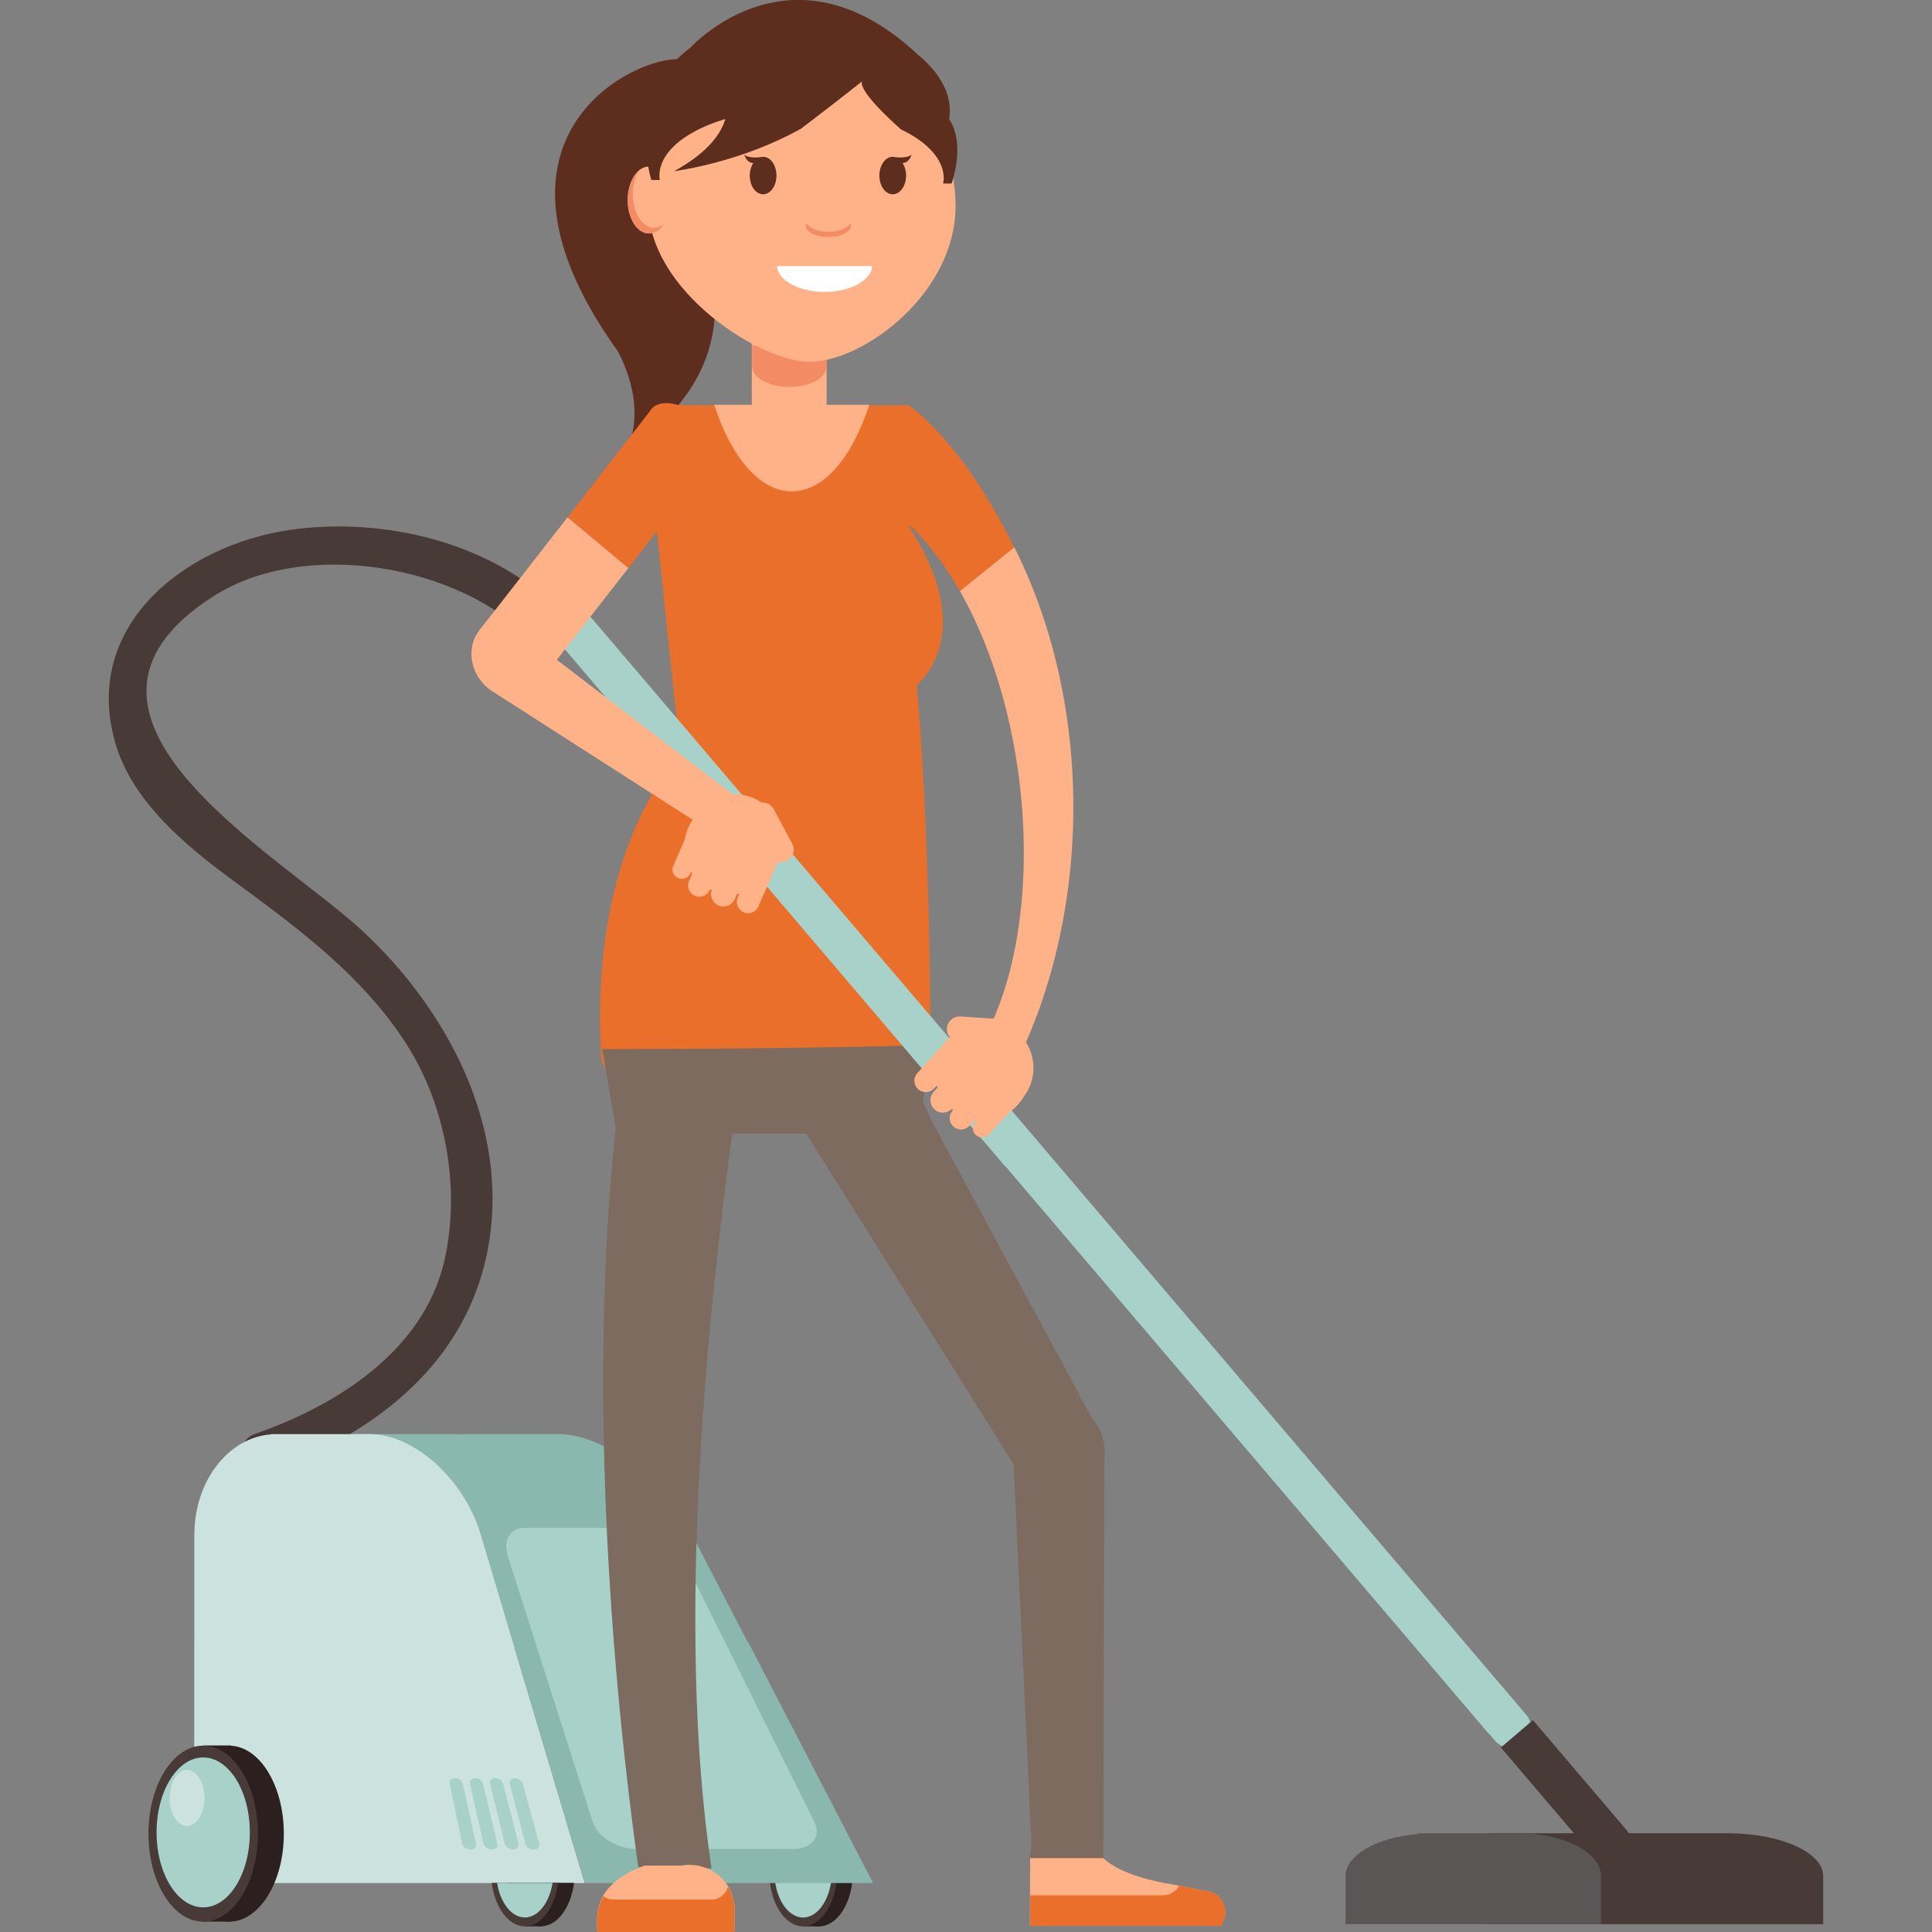 <?xml version="1.0" encoding="UTF-8"?>
<svg xmlns="http://www.w3.org/2000/svg" xmlns:xlink="http://www.w3.org/1999/xlink" id="SvgjsSvg1001" width="800" height="800" version="1.1">
  <rect width="100%" height="100%" fill="#808080" stroke="none"/>
  <defs id="SvgjsDefs1002"></defs>
  <g id="SvgjsG1008">
    <svg xmlns="http://www.w3.org/2000/svg" viewBox="0 0 1085.38 1223.12" width="800" height="800">
      <g data-name="Layer 2">
        <g data-name="Layer 1">
          <path fill="#473a37" d="M286.27,387.7C244,343.47,174,326.89,114.63,335.49,47.77,345.17-17.7,396.66,4.36,471.13c10.79,36.43,44.29,64.18,73.53,85.71,41.2,30.31,82.31,60.24,110.37,103.85,25.38,39.46,34.74,92.79,24,138.22-13.41,56.71-68.39,91-119.63,108.85-15.42,5.36-8.79,30,6.78,24.57,68.31-23.75,128-69.21,141-143.89,13.08-75.32-26.05-149.05-79.55-198.84C107.71,540.19-51.45,452.72,66.21,377.5c57.88-37,155.81-20.1,202,28.22,11.38,11.89,29.38-6.15,18-18Z" class="color473a37 svgShape"></path>
          <rect width="10.82" height="2.84" x="439.55" y="1150.66" fill="#2b201f" class="color2b201f svgShape"></rect>
          <rect width="10.82" height="2.86" x="439.55" y="1216.68" fill="#2b201f" class="color2b201f svgShape"></rect>
          <path fill="#2b201f" d="M428.25,1185.15c0,19,9.59,34.41,21.41,34.41s21.42-15.42,21.42-34.41-9.58-34.43-21.42-34.43S428.25,1166.14,428.25,1185.15Z" class="color2b201f svgShape"></path>
          <path fill="#473a37" d="M418.15,1185.15c0,19,9.58,34.41,21.4,34.41S461,1204.14,461,1185.15s-9.58-34.43-21.41-34.43S418.15,1166.14,418.15,1185.15Z" class="color473a37 svgShape"></path>
          <path fill="#a7d1c9" d="M421.32,1184.64c0,16.19,8.16,29.32,18.23,29.32s18.24-13.13,18.24-29.32-8.17-29.3-18.24-29.3S421.32,1168.45,421.32,1184.64Z" class="colora7d1c9 svgShape"></path>
          <path fill="#fca438" d="M426.42,1171.15c0,6.06,3.05,11,6.82,11s6.84-4.92,6.84-11-3.07-11-6.84-11S426.42,1165.09,426.42,1171.15Z" class="colorfca438 svgShape"></path>
          <path fill="#8ab7ae" d="M301.35,1192.12H483.86l-79.08-152.53h-.31l-35.21-68c-18.22-35.17-56-63.69-84.47-63.69H222.58l.08.27c-1.46-.14-2.92-.27-4.36-.27H156.08l25.31,135.29h75.55Z" class="color8ab7ae svgShape"></path>
          <path fill="#cce2de" d="M301.22,1192.12l-45.16-151.53h0l-20.56-69C225,936.42,193.45,907.9,165,907.9H102.81l0,.18c-27,1.85-48.64,29.54-48.64,63.51v69h-.06v151.53Z" class="colorcce2de svgShape"></path>
          <path fill="#a7d1c9" d="M232.51 1167.39c.43 1.92-1.19 3.46-3.61 3.46h0c-2.41 0-4.69-1.54-5.1-3.46l-8-38.12c-.4-1.92 1.11-3.47 3.4-3.47h0a5 5 0 014.9 3.47zM246 1167.39c.46 1.92-1.11 3.46-3.54 3.46h0c-2.42 0-4.73-1.54-5.17-3.46l-8.68-38.12c-.43-1.92 1.07-3.47 3.35-3.47h0a5.14 5.14 0 015 3.47zM259.43 1167.39c.49 1.92-1.07 3.46-3.5 3.46h0c-2.41 0-4.74-1.54-5.21-3.46l-9.31-38.12c-.47-1.92 1-3.47 3.26-3.47h0a5.23 5.23 0 015 3.47zM272.5 1167.39c.52 1.92-1 3.46-3.43 3.46h0c-2.42 0-4.79-1.54-5.29-3.46l-9.94-38.12c-.49-1.92.95-3.47 3.24-3.47h0a5.35 5.35 0 015.06 3.47zM333.84 1170.56c-12.13 0-24.56-7.84-27.63-17.48L252.48 984.69c-3.07-9.62 1.83-17.49 10.92-17.49h74.28c9.09 0 20.42 7.87 25.2 17.49l83.64 168.39c4.78 9.64-1.23 17.48-13.39 17.48z" class="colora7d1c9 svgShape"></path>
          <rect width="17.51" height="4.62" x="59.78" y="1105.02" fill="#2b201f" class="color2b201f svgShape"></rect>
          <rect width="17.51" height="4.61" x="59.78" y="1211.93" fill="#2b201f" class="color2b201f svgShape"></rect>
          <path fill="#2b201f" d="M41.49,1160.88c0,30.76,15.52,55.7,34.66,55.7s34.66-24.94,34.66-55.7-15.5-55.73-34.66-55.73S41.49,1130.11,41.49,1160.88Z" class="color2b201f svgShape"></path>
          <path fill="#473a37" d="M25.12,1160.88c0,30.76,15.52,55.7,34.65,55.7s34.66-24.94,34.66-55.7-15.52-55.73-34.66-55.73S25.12,1130.11,25.12,1160.88Z" class="color473a37 svgShape"></path>
          <path fill="#a7d1c9" d="M30.25,1160.06c0,26.21,13.22,47.46,29.52,47.46s29.52-21.25,29.52-47.46-13.21-47.45-29.52-47.45S30.25,1133.85,30.25,1160.06Z" class="colora7d1c9 svgShape"></path>
          <path fill="#cce2de" d="M38.52,1138.22c0,9.82,4.93,17.79,11,17.79s11.07-8,11.07-17.79-5-17.77-11.07-17.77S38.52,1128.41,38.52,1138.22Z" class="colorcce2de svgShape"></path>
          <rect width="10.82" height="2.86" x="263.41" y="1216.68" fill="#2b201f" class="color2b201f svgShape"></rect>
          <path fill="#2b201f" d="M252.54,1192c2,15.7,10.62,27.52,21,27.52s19-11.82,21-27.52Z" class="color2b201f svgShape"></path>
          <path fill="#473a37" d="M242.44,1192c2,15.7,10.61,27.52,21,27.52s19-11.82,21-27.52Z" class="color473a37 svgShape"></path>
          <path fill="#a7d1c9" d="M245.83,1192c2,12.58,9.11,21.92,17.57,21.92s15.53-9.34,17.58-21.92Z" class="colora7d1c9 svgShape"></path>
          <path fill="#5d2d1e" d="M360.09,37.45c-32.14.1-132.38,52.71-38.15,184.44,0,0,19.07,32,6.74,61.08,0,0,93.61-47.67,36.93-153.87,0,0-14.73-25.45-17.7-50a57.84,57.84,0,0,0,3.78,6.38S360.19,36.22,360.09,37.45Z" class="color5d2d1e svgShape"></path>
          <path fill="#ea6f2a" d="M511.1,260.17a45,45,0,0,0-4.79-3.52c-.31-.19-25.74.29-31.64,16s-2.92,33.12,5.56,40.61h0c23.31,11.88,43,33.59,58.64,61l34.41-27.72C557.2,314.49,537.66,283.19,511.1,260.17Z" class="colorea6f2a svgShape"></path>
          <path fill="#ffb288" d="M573.27,346.48,538.86,374.2c35.73,62.75,49.62,155.46,34.23,229.05a214.33,214.33,0,0,1-14.55,45.55l19.33,17.35a346.27,346.27,0,0,0,21.77-62.8C620.5,518.19,611.68,422.75,573.27,346.48Z" class="colorffb288 svgShape"></path>
          <path fill="#7c6b5e" d="M440.94,716.7c-.2-.26,24.65-3.66,42.72-4.87,18.72-1.26,27.23-22.9,31.05-15.83,0,.09,5.8,12.72,5.85,12.84l102.23,189.6-49.54,29.23Z" class="color7c6b5e svgShape"></path>
          <polygon fill="#7c6b5e" points="630.28 923.39 629.61 1176.39 583.31 1176.39 584.17 1166.84 584.17 1164.32 584.04 1164.32 572.77 925.59 630.28 923.39" class="color7c6b5e svgShape"></polygon>
          <path fill="#7c6b5e" d="M630.54,919.85c0-15.83-10.33-28.65-23.08-28.65S584.37,904,584.37,919.85s10.33,28.63,23.09,28.63S630.54,935.65,630.54,919.85Z" class="color7c6b5e svgShape"></path>
          <path fill="#7c6b5e" d="M621,919.85c0-15.83-10.37-28.65-23.12-28.65s-23.1,12.82-23.1,28.65,10.36,28.63,23.1,28.63S621,935.65,621,919.85Z" class="color7c6b5e svgShape"></path>
          <path fill="#473a37" d="M1024.92,1160.6H951.84v.13c-1.67-.07-3.35-.13-5-.13H873.72v57.56h211.66v-30.47C1085.38,1172.74,1058.3,1160.6,1024.92,1160.6Z" class="color473a37 svgShape"></path>
          <path fill="#5b5656" d="M902.53,1161.13v-.53H829.05v.44c-26.17,2.22-46.09,13.3-46.09,26.65v30.47H944.69v-30.47C944.69,1174.55,926.56,1163.59,902.53,1161.13Z" class="color5b5656 svgShape"></path>
          <polygon fill="#ea6f2a" points="343.62 304.19 360.5 465.2 360.5 297.29 343.62 304.19" class="colorea6f2a svgShape"></polygon>
          <path fill="#7c6b5e" d="M322.15,703.35c-17.82,151.81-7.48,331,13.06,478.83l46.38.73c-23-154-3.38-357.36,19.73-511.77Z" class="color7c6b5e svgShape"></path>
          <path fill="#ea6f2a" d="M485.42,305.16l-.67-.24L505.19,439C510,436,564.71,398.07,485.42,305.16Z" class="colorea6f2a svgShape"></path>
          <path fill="#ea6f2a" d="M519.45,596.26q-.37-19.41-1-36.9c-3.63-117.28-11.73-170.6-11.73-170.6l.73,1.1c-.15-.36-.32-.74-.48-1.1a2.5,2.5,0,0,0,.33-.24l-1-131.87c-.59-.15-33.29.18-34.59-.12H366.66l-6.23-.21.07,41.94v167.5l1.15,10.88c-13.37,16.37-30,43.1-40.42,82.72a294.77,294.77,0,0,0-7.21,36.9,378.84,378.84,0,0,0-2,75s2.1,8.91,14.62,18.11l66.43,19.37c7.87.54,16.46.79,25.92.63,5.16-.09,10-.31,14.67-.58l9.79,0,64-20.08c11.89-9,12.77-17.5,12.77-17.5C520.22,644.15,519.93,619.21,519.45,596.26Z" class="colorea6f2a svgShape"></path>
          <path fill="#7c6b5e" d="M512.7,717.66l7.56-56.06s-79.16,2.56-207.86,2.56l9.16,53.5Z" class="color7c6b5e svgShape"></path>
          <path fill="#ffb288" d="M383.29,256.27c10.69,33.1,28.71,54.81,49.16,54.81s38.26-21.82,49-54.81Z" class="colorffb288 svgShape"></path>
          <path fill="#ffb288" d="M454.46,203.34H407.07v58.47h.5c1.37,6.39,11.15,11.36,23.27,11.36s21.92-5,23.26-11.36h.36Z" class="colorffb288 svgShape"></path>
          <path fill="#f38c65" d="M407.13,218.5v14.12h.23c.49,6.85,10.79,12.33,23.52,12.33s23-5.48,23.51-12.33h.09V218.5Z" class="colorf38c65 svgShape"></path>
          <path fill="#ffb288" d="M536.09,130.3c0,54.28-55.93,97.17-90.9,98.75-31,1.41-103.57-44.47-103.57-98.75S385.15,32,438.85,32,536.09,76,536.09,130.3Z" class="colorffb288 svgShape"></path>
          <path fill="#f38c65" d="M455.56,146.74c-6.71,0-12.3-2.32-13.82-5.45a4,4,0,0,0-.44,1.68c0,3.93,6.39,7.11,14.26,7.11s14.26-3.18,14.26-7.11a4.15,4.15,0,0,0-.41-1.68C467.89,144.42,462.28,146.74,455.56,146.74Z" class="colorf38c65 svgShape"></path>
          <path fill="#ffb288" d="M355.39,126.62c0,11.71-6,21.18-13.47,21.18s-13.43-9.47-13.43-21.18,6-21.17,13.43-21.17S355.39,114.91,355.39,126.62Z" class="colorffb288 svgShape"></path>
          <path fill="#f38c65" d="M345.23,144.19c-7.43,0-13.47-9.48-13.47-21.16a28.31,28.31,0,0,1,3.92-14.92c-4.21,3.58-7.09,10.51-7.09,18.55,0,11.69,6,21.17,13.44,21.17,3.75,0,7.13-2.4,9.55-6.26A9.77,9.77,0,0,1,345.23,144.19Z" class="colorf38c65 svgShape"></path>
          <path fill="#ffffff" d="M423,168.47c.7,9.1,13.91,16.34,30.16,16.34s29.44-7.24,30.15-16.34Z" class="colorfff svgShape"></path>
          <path fill="#5d2d1e" d="M532,75.38c1.52-8.74.13-23.78-18.81-40l0,.15c-80.82-76.79-145-5.27-145-5.27-24.84,18.18-21.06,37.13-20,40.75-11.39,13.31-7.28,34-4.73,42.92l5.34.06c-.06-1-.2-1.91-.22-2.88.26-15.15,16.85-28.28,41.73-35.75-2.44,8.44-10.07,20.77-32.42,33,0,0,41.7-5.08,81.13-27.34l-.25,0S453,70.39,477.1,51.35c-.31.25-4.59,4.65,24.49,30.64,16.84,8,27.18,19.15,27,31.34a21.1,21.1,0,0,1-.4,2.84l5.4,0C536.29,107.9,540.85,88.88,532,75.38Z" class="color5d2d1e svgShape"></path>
          <path fill="#5d2d1e" d="M414.29 99.28c-9.93 1.45-12-1.48-12-1.48 1.87 5.78 5.7 5.37 5.7 5.37l.07 0a14.71 14.71 0 00-2.26 8c0 6.52 3.79 11.82 8.45 11.82s8.44-5.3 8.44-11.82S419 99.28 414.29 99.28zM496.28 99.28c9.92 1.45 12-1.48 12-1.48-1.88 5.78-5.72 5.37-5.72 5.37l-.06 0a14.71 14.71 0 012.26 8c0 6.52-3.8 11.82-8.45 11.82s-8.45-5.3-8.45-11.82S491.6 99.28 496.28 99.28z" class="color5d2d1e svgShape"></path>
          <path fill="#ffb288" d="M692.92,1196.94s-9.16-2.12-20-4c-9.07-1.55-32-5.88-43.3-16.55h-46.3l-.06,12.94-.1,24.26v5.06h.05v.58H704.38c0-.26,1.78-4.64,1.78-4.64C707.92,1210.3,706.3,1197.53,692.92,1196.94Z" class="colorffb288 svgShape"></path>
          <path fill="#ea6f2a" d="M693.07,1196.94s-6.69-1.54-15.39-3.16a12,12,0,0,1-10.44,6.1H583.66l-.31,0-.05,13.73,0,5.06h.07v.58H704.52c.06-.26,1.78-4.64,1.78-4.64C708.07,1210.3,706.45,1197.53,693.07,1196.94Z" class="colorea6f2a svgShape"></path>
          <path fill="#ffb288" d="M396.13,1205.54h-.29a27.57,27.57,0,0,0-17.21-22.7l0-.07-.11,0a30.22,30.22,0,0,0-11.29-2.17,30.61,30.61,0,0,0-5.1.49l-23,0c-30.28,11.13-30.71,28.55-29.88,41.59h86.83Z" class="colorffb288 svgShape"></path>
          <path fill="#ea6f2a" d="M367.4 1181h0zM395.84 1206a26.91 26.91 0 00-3.92-11.43 10.73 10.73 0 01-10.33 8h-62a10.67 10.67 0 01-6.36-2.13c-4.45 7.74-4.4 15.83-4 22.71h86.83V1206zM343.13 259.58c.1-.12.1-.26.19-.35 5.1-6.55 18.1-4.91 29 3.62S388 283.6 383 290.14c-.14.16-.3.26-.43.39l-53.62 69.11-38.5-32.12z" class="colorea6f2a svgShape"></path>
          <path fill="#a7d1c9" d="M897.56,1085.81,545.38,672.29l-.13.1-4.4-5.19L521.1,683.71l352.35,413.68a9.32,9.32,0,0,0,1,.93l3.56,4.17a12.88,12.88,0,0,0,19.59-16.68Z" class="colora7d1c9 svgShape"></path>
          <path fill="#a7d1c9" d="M586,720.49,297.81,382.07a56.56,56.56,0,0,1-18.45,18l287.09,337.1A12.88,12.88,0,0,0,586,720.49Z" class="colora7d1c9 svgShape"></path>
          <path fill="#ffb288" d="M544.73 712.86a7.16 7.16 0 01-10.65-9.56l.4-.44c-.31-.25-.61-.49-.9-.74a7.85 7.85 0 01-11.34-10.85l.92-1 0 0 1.55-1.73c-.16-.47-.27-1-.43-1.43L522.52 689a7.16 7.16 0 01-10.69-9.54l.85-.93v0l19.75-21.95a8 8 0 016.65-13.06l24.69 1.6a8 8 0 017 5.28c.45.26.89.52 1.34.81a29.93 29.93 0 018.26 41.49L578 696.17a29.81 29.81 0 01-8.18 8.16l-1.31 1.45 0 0-11.28 12.51a5.9 5.9 0 01-8.76-7.9l.67-.78 0 0 .38-.41c-.45-.05-.91-.12-1.39-.2zM367.31 557.78a7.16 7.16 0 0013.13 5.71l.23-.53c.35.18.7.36 1.05.5a7.85 7.85 0 0014.57 5.81l.54-1.26h0l.93-2.12c.49 0 1-.16 1.49-.2l-1.06 2.39a7.16 7.16 0 0013.13 5.74l.49-1.17h0l11.76-27.08a8 8 0 009.12-11.49L421 512.3a8 8 0 00-7.71-4.15c-.42-.3-.85-.6-1.29-.88A30 30 0 00370.84 517l-2.18 3.55a29.84 29.84 0 00-4 10.87l-.77 1.76 0 0-6.69 15.46A5.9 5.9 0 00368 553.29l.41-.94 0 0 .21-.51c.25.4.5.8.77 1.18z" class="colorffb288 svgShape"></path>
          <polygon fill="#ffb288" points="234.98 398.61 290.42 327.52 328.92 359.64 274.71 429.15 234.98 398.61" class="colorffb288 svgShape"></polygon>
          <path fill="#ffb288" d="M272.73,396.68c11.6,9.87,13.63,26.53,4.54,37.23s-25.87,11.39-37.47,1.53-13.63-26.53-4.55-37.23S261.12,386.83,272.73,396.68Z" class="colorffb288 svgShape"></path>
          <polygon fill="#ffb288" points="382.22 493.17 415.14 518.39 401.55 539.43 366.75 517.12 245.19 439.16 272.78 409.39 382.22 493.17" class="colorffb288 svgShape"></polygon>
          <path fill="#473a37" d="M901.61,1089l58.63,68.83c6.65,7.81,7.51,18,1.88,22.8s-15.54,2.31-22.19-5.5l-58.63-68.82Z" class="color473a37 svgShape"></path>
        </g>
      </g>
    </svg>
  </g>
</svg>
